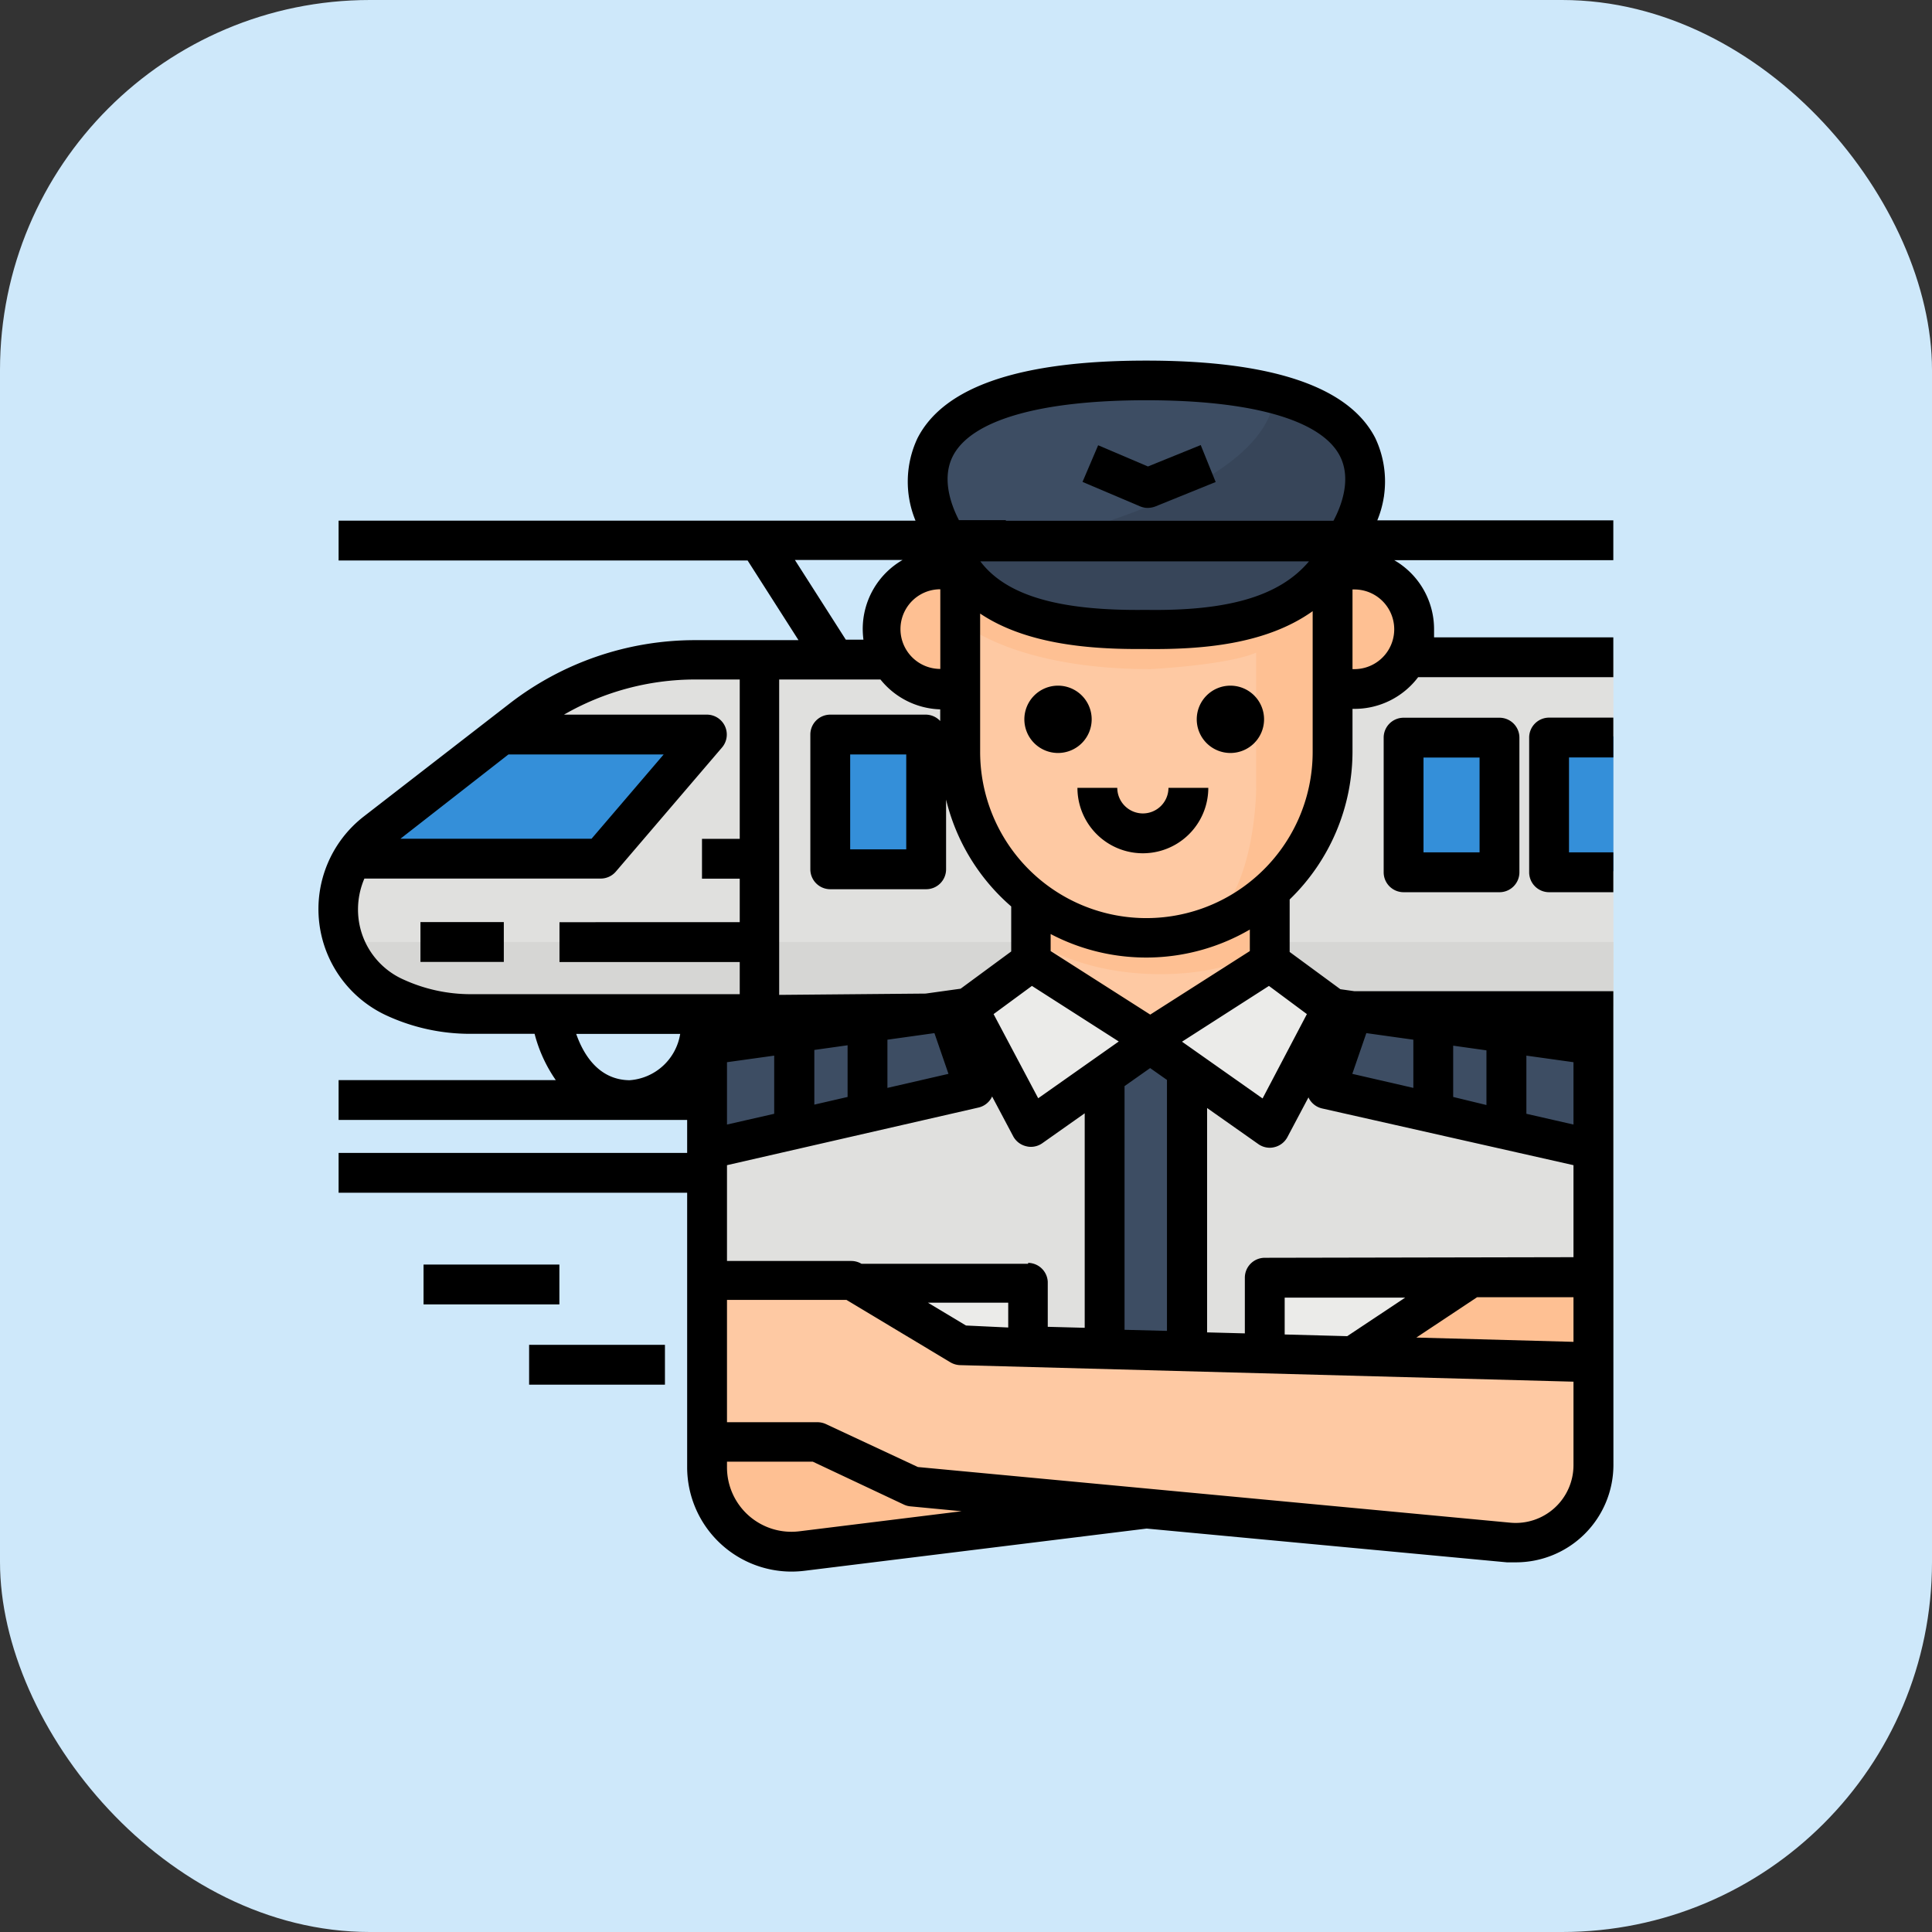<svg xmlns="http://www.w3.org/2000/svg" viewBox="0 0 194 194"><rect x="0" y="0" width="194" height="194" fill="#333333" stroke="none"/><defs><style>.cls-1p{fill:#cee8fa;}.cls-2p{fill:#e0e0de;}.cls-3p{fill:#3d4d63;}.cls-4p{fill:#374559;}.cls-5p{fill:#fec9a3;}.cls-6p{fill:#fec093;}.cls-7p{fill:#348fd9;}.cls-8p{fill:#d6d6d4;}.cls-9p{fill:#ebebe9;}</style></defs><g id="Слой_2" data-name="Слой 2"><g id="Фон"><rect class="cls-1p" width="194" height="194" rx="37.15"/></g><g id="Заливка"><polygon class="cls-2p" points="88.18 66.04 64.23 66.04 40.21 82.39 34.92 89.59 35.99 94.59 42.22 100.03 49.35 100.9 72.01 102.03 71.25 129.47 85.36 128.98 95.24 134.74 160.38 137.61 162.01 133.64 162.01 66.04 142.23 66.04 88.18 66.04"/><path class="cls-3p" d="M101.24,40,125.5,37.7s10.6,6.52,11,7-1.4,9.51-1.4,9.51l-3.27,5s-9,5.41-9.37,5.06-15.19-1.06-15.19-1.06L97,60.23,92.17,51s1.2-6,1.37-6.31S101.24,40,101.24,40Z"/><path class="cls-4p" d="M96,56.23c.42-.13,30-5,31.92-16l8.6,3.51s2.49,5.63,2.41,6.12a84.15,84.15,0,0,1-3.86,7.92c-.51.64-2.54,3.36-5,3.62s-8.89,1.81-8.89,1.81-8.26,1.88-8.87,1.06-10.94-2.74-11.4-2.87S96,56.23,96,56.23Z"/><path class="cls-5p" d="M96,58.33l.58,22.5,7.47,9.34V95.4l5.56,5.87s4.18,2.63,4.73,2.47,12.58-6.13,12.58-6.13V90.93l4.31-5.64,3.07-9.22s-1.28-6.32-.89-7.22S133,58.33,133,58.33s-6,3.07-6.1,3-6.53,1-7.56,1-8.78-.39-9.75-.39-7,.54-9.82-.59A7.49,7.49,0,0,1,96,58.33Z"/><path class="cls-3p" d="M70.4,114.8l26.81-4.66-2.79-8.32s-25.56,2.42-24,2.84S70.4,114.8,70.4,114.8Z"/><path class="cls-3p" d="M136.53,101.19c.08-1,22.38,3.77,22.38,3.77v10.52s-24.51-3.2-24.6-5.34S136.53,101.19,136.53,101.19Z"/><path class="cls-3p" d="M109.62,108.26l1.2,26.48,7.88.3,1.48-26.78-4.66-3.6S111,108.62,109.62,108.26Z"/><polygon class="cls-5p" points="73.03 128.08 87.08 128.08 97 134.74 160.38 137.61 158.91 149.87 153.56 155.4 92.51 149.87 81.77 143.61 70.33 143.61 73.03 128.08"/><polygon class="cls-6p" points="71.08 143.61 71.93 149.19 74.28 155.4 83.77 157.36 106.88 151.17 93.18 149.93 84.81 145.39 71.08 143.61"/><polygon class="cls-6p" points="139.61 134.74 150.12 127.35 160.38 127.35 160.38 137.61 139.61 134.74"/><path class="cls-7p" d="M50.59,73.15H70.24L60,86.69s-27.53-1.52-25-1S50.59,73.15,50.59,73.15Z"/><path class="cls-8p" d="M36,94.59h66.88l-1.63,4-6.82,3.18h-48S37.06,103.5,36,94.59Z"/><polygon class="cls-8p" points="128.31 94.59 162.01 94.59 162.01 101.04 133.42 101.04 129.84 98.27 128.31 94.59"/><rect class="cls-7p" x="83.44" y="73.95" width="9.08" height="13.53"/><rect class="cls-7p" x="140.62" y="73.95" width="9.08" height="13.53"/><rect class="cls-7p" x="155.84" y="73.95" width="6.17" height="13.53"/><path class="cls-9p" d="M97.21,101.88l4.93-4.27,12.21,6.13s13.49-6.76,14-6.74,5.49,4,5.49,4l-6.87,11.88-12.53-7.48-11.53,7.83-5.66-11Z"/><path class="cls-9p" d="M89.11,128.08c1-.08,14.65.9,14.65.9l-.89,6.09-7.63-.33-6.72-6.66Z"/><path class="cls-9p" d="M126.48,129l20.13-.39-11.56,7.15s-9.34-1.44-9.17-1.61S126.48,129,126.48,129Z"/><path class="cls-6p" d="M94.42,56.29l-5.31,3.28-2,6.47a54.9,54.9,0,0,0,5.35,3.83c1.63.85,4.71-.17,4.49-.34s.31-9.68.21-9.77-2.3-3.53-2.3-3.53Z"/><path class="cls-6p" d="M97,62.8s5.23,4.39,18.51,4.39c0,0,7.74-.39,10.63-1.66V79.11s0,12.55-6.55,14.59c0,0,10.61-7,10.72-7.2s3.92-7.16,3.49-7.39-.13-6.62-.17-6.88-.68-1.86.68-2,6.31-3,6.31-3l2.32-4.39-3.33-5.1-3.75-.77-4.38,1.8L125,62.31l-9.45,2.13s-8.19-1-9-1.23-6.41-2.72-6.77-3a32.51,32.51,0,0,0-4.56-.66Z"/><path class="cls-6p" d="M104.06,94.59s4.38,3.23,12.46,3.23,11.79-3.23,11.79-3.23l-1.38-2.45s-12.11,2.07-12.58,1.9-6.68.17-7.19-.34a16.93,16.93,0,0,0-2.72-1.56Z"/></g><g id="Контур"><path d="M115.25,51a2.17,2.17,0,0,0,.75-.14l6.07-2.46-1.5-3.71-5.3,2.15-5-2.13-1.57,3.68,5.77,2.45A1.91,1.91,0,0,0,115.25,51Z"/><path d="M162,99.53H136l-1.41-.2-5.09-3.74V90.32a20.69,20.69,0,0,0,6.31-14.87V71.18H136A8,8,0,0,0,142.4,68H162V64H144c0-.27,0-.54,0-.81a8,8,0,0,0-4-6.94h22v-4H138.3a10.2,10.2,0,0,0-.21-8.28c-2.65-5.15-10.38-7.76-23-7.76S94.79,38.8,92.13,44a10.24,10.24,0,0,0-.2,8.28H34v4H75.07l5.11,8H69.75a30.43,30.43,0,0,0-18.61,6.39L36.51,82a11.77,11.77,0,0,0,2.37,20,20,20,0,0,0,8.35,1.81h6.45a14.5,14.5,0,0,0,2.13,4.65H34v4H69v3.31H34v4H69v27.56A10.49,10.49,0,0,0,79.5,157.81a11,11,0,0,0,1.28-.08l34.36-4.24,36.17,3.39c.3,0,.6,0,.9,0a9.79,9.79,0,0,0,9.8-9.79ZM129,134v-3.7h12.1l-5.82,3.87Zm-2-7.7a2,2,0,0,0-2,2v5.59l-3.79-.1V111.26l5.14,3.62a2,2,0,0,0,1.15.37,1.89,1.89,0,0,0,.47-.06,2,2,0,0,0,1.3-1l2.12-4a1.17,1.17,0,0,0,.05.11,2,2,0,0,0,1.3,1L158,117v9.24Zm-25.76,7L97,133.1l-3.82-2.29h8.06Zm2-6.4H86.5a2,2,0,0,0-1-.28H73V117l25.27-5.79a2,2,0,0,0,1.3-1,1.17,1.17,0,0,0,.05-.11l2.12,4a2,2,0,0,0,1.31,1,1.82,1.82,0,0,0,.46.06,2,2,0,0,0,1.16-.37l4.25-3v21.54l-3.71-.1v-4.51A2,2,0,0,0,103.24,126.81Zm-25-27V68.23H88.41a8,8,0,0,0,6,3v1.17A2,2,0,0,0,93,71.76H83.37a2,2,0,0,0-2,2V87.29a2,2,0,0,0,2,2H93a2,2,0,0,0,2-2v-7a20.59,20.59,0,0,0,6.54,10.73v4.52l-5.08,3.74-3.52.49Zm53.2-43.53c-2.95,3.49-8.09,5-16.39,4.87-8.67.11-14-1.42-16.61-4.87ZM94.42,59.17v8a4,4,0,0,1,0-8ZM91,75.76v9.53H85.37V75.76ZM125.5,95.5l-10,6.38-10-6.38V93.79a20.67,20.67,0,0,0,20-.45ZM95.24,107.83l-6.13,1.41V104.4l4.72-.66Zm-13.47-2.4,3.34-.47v5.19l-3.34.77Zm18-3.6L103.62,99l8.72,5.58-8.09,5.7ZM73,106.66l4.74-.66v5.84L73,112.92Zm39.92,2.4,2.57-1.81,1.69,1.19v25.2l-4.26-.11Zm29-4.66v4.84l-6.13-1.41,1.41-4.09Zm4,5.75V105l3.34.47v5.49ZM158,112.92l-4.73-1.08V106l4.73.66Zm-26.77-11.09-4.45,8.47-8.09-5.7L127.42,99ZM126.17,88a16.69,16.69,0,0,1-27.75-12.5V61.61c4.47,3,10.65,3.56,15.78,3.56h.89c5.57.06,12-.44,16.72-3.8V75.45A16.65,16.65,0,0,1,126.17,88ZM136,67.19l-.19,0v-8l.19,0a4,4,0,1,1,0,8ZM95.69,45.78c1.86-3.6,8.76-5.59,19.42-5.59s17.55,2,19.42,5.57c1.24,2.38.1,5.17-.63,6.53H101v-.06H96.29C95.57,50.84,94.49,48.11,95.69,45.78ZM79.82,56.23H90.63a8,8,0,0,0-4,6.94,9.28,9.28,0,0,0,.07,1.06H84.93ZM66.64,75.76,59.4,84.22H40.21l10.84-8.46ZM40.54,98.37A7.68,7.68,0,0,1,36,92.22a7.84,7.84,0,0,1,.59-4v0H60.32a2,2,0,0,0,1.52-.7L72.5,75.06a2,2,0,0,0,.3-2.13A2,2,0,0,0,71,71.76H56.63a26.46,26.46,0,0,1,13.12-3.53h4.53v16H70.49v4h3.79v4.37H56.18v4h18.1v3.23H47.23A16.2,16.2,0,0,1,40.54,98.37Zm17.32,5.45H68.3a5.54,5.54,0,0,1-5.09,4.65h0C60.07,108.43,58.56,105.82,57.86,103.82Zm22.43,49.94A6.47,6.47,0,0,1,73,147.34v-.57h8.61l9.15,4.31a1.9,1.9,0,0,0,.67.18l5.13.49ZM158,147.13a5.8,5.8,0,0,1-6.33,5.77l-59.5-5.59L82.94,143a2.07,2.07,0,0,0-.85-.19H73V130.53H85l10.44,6.27a2.06,2.06,0,0,0,1,.28L158,138.74Zm-15.78-12.82,6.1-4.05H158v4.48Z"/><path d="M140.94,72.07a2,2,0,0,0-2,2V87.59a2,2,0,0,0,2,2h9.63a2,2,0,0,0,2-2V74.07a2,2,0,0,0-2-2Zm7.63,13.52h-5.63V76.07h5.63Z"/><path d="M162,76.06v-4h-6.45a2,2,0,0,0-2,2V87.59a2,2,0,0,0,2,2H162v-4h-4.45V76.06Z"/><rect x="42.22" y="92.59" width="8.37" height="4"/><rect x="42.53" y="126.98" width="13.64" height="4"/><rect x="53.13" y="135.04" width="13.64" height="4"/><path d="M114.77,81.68a2.58,2.58,0,0,1-2.58-2.57h-4a6.57,6.57,0,1,0,13.14,0h-4A2.57,2.57,0,0,1,114.77,81.68Z"/><path d="M109.62,72.23a3.38,3.38,0,1,0-3.37,3.38A3.38,3.38,0,0,0,109.62,72.23Z"/><path d="M123.55,68.85a3.38,3.38,0,1,0,3.38,3.38A3.38,3.38,0,0,0,123.55,68.85Z"/></g></g></svg>